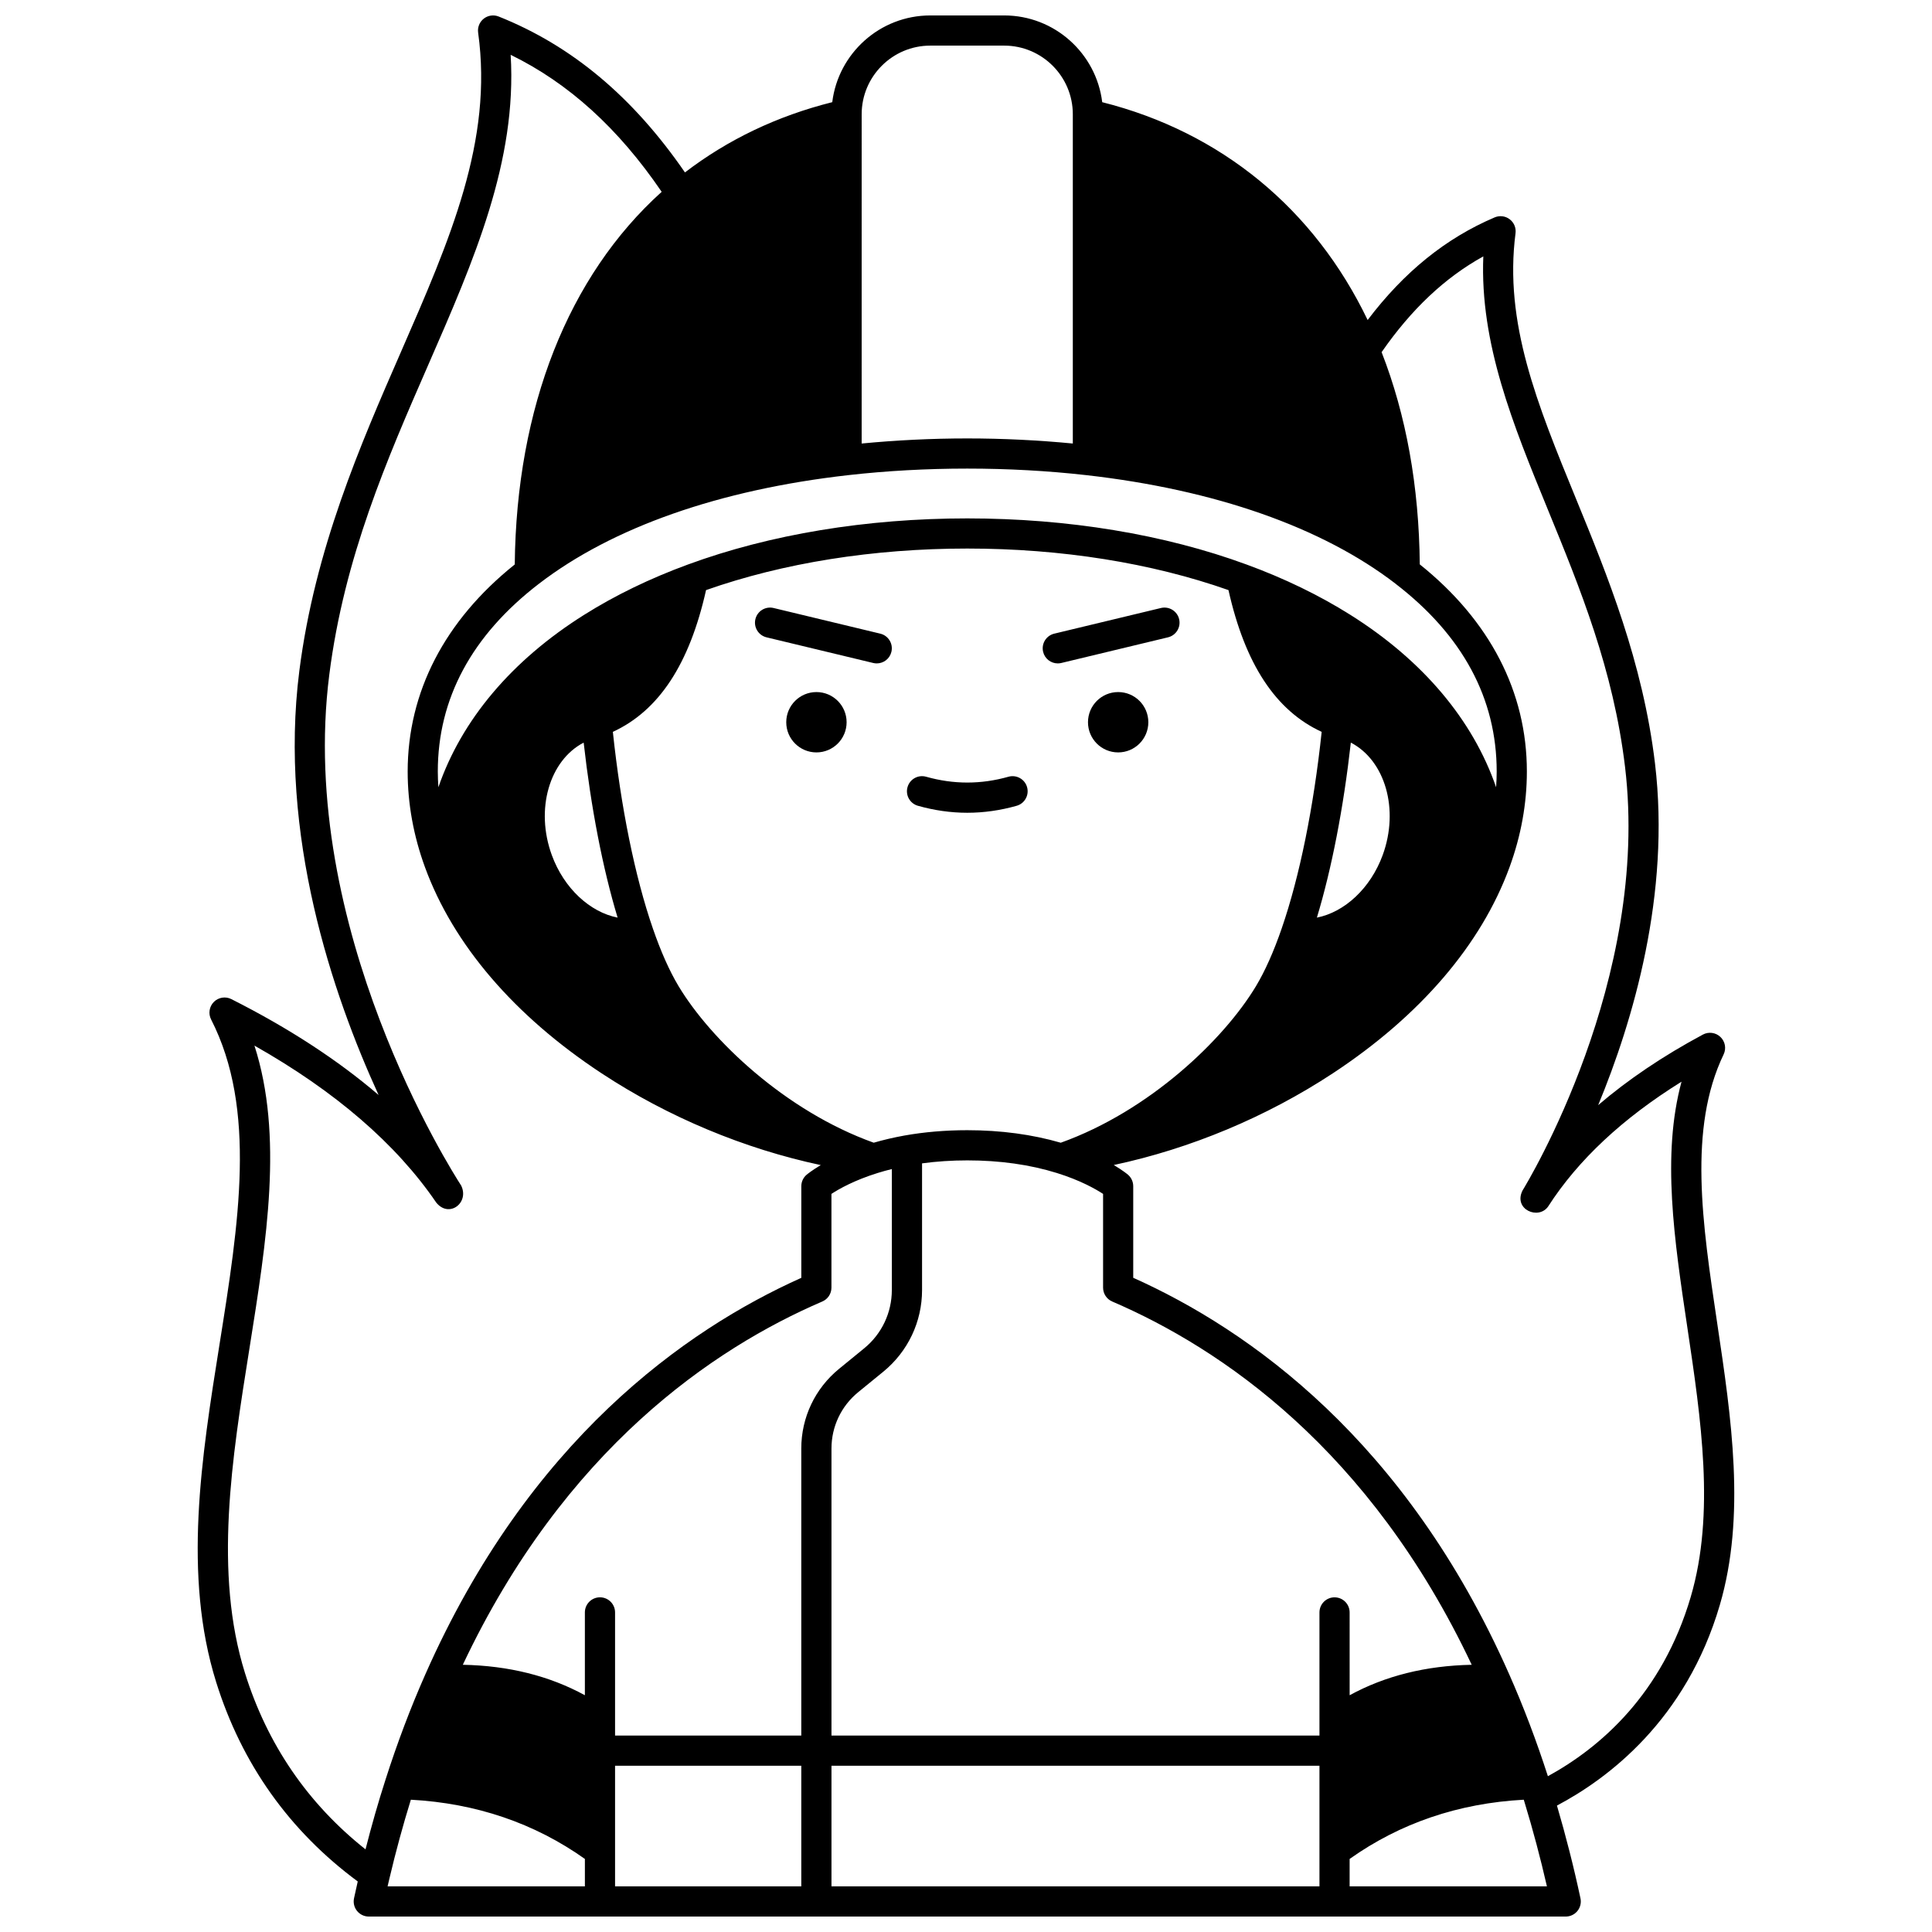 <?xml version="1.0" encoding="UTF-8"?>
<!-- Uploaded to: SVG Find, www.svgrepo.com, Generator: SVG Find Mixer Tools -->
<svg width="800px" height="800px" version="1.1" viewBox="144 144 512 512" xmlns="http://www.w3.org/2000/svg">
 <defs>
  <clipPath id="a">
   <path d="m196 148.09h408v503.81h-408z"/>
  </clipPath>
 </defs>
 <path d="m448.32 335.4c0 4.418-3.578 7.996-7.996 7.996s-7.996-3.578-7.996-7.996c0-4.418 3.578-7.996 7.996-7.996s7.996 3.578 7.996 7.996"/>
 <path d="m368.36 335.4c0 4.418-3.582 7.996-7.996 7.996-4.418 0-8-3.578-8-7.996 0-4.418 3.582-7.996 8-7.996 4.414 0 7.996 3.578 7.996 7.996"/>
 <path d="m387.26 357.54c4.344 1.227 8.746 1.852 13.082 1.852 4.34 0 8.738-0.621 13.082-1.852 2.125-0.602 3.359-2.809 2.762-4.934-0.602-2.125-2.809-3.359-4.934-2.762-7.269 2.055-14.543 2.055-21.816 0-2.125-0.602-4.336 0.633-4.934 2.762-0.602 2.125 0.633 4.336 2.758 4.934z"/>
 <path d="m347.14 312.9 28.27 6.797c0.312 0.074 0.629 0.113 0.938 0.113 1.805 0 3.445-1.23 3.883-3.066 0.516-2.148-0.805-4.305-2.953-4.82l-28.27-6.797c-2.144-0.516-4.305 0.805-4.82 2.953-0.516 2.144 0.809 4.301 2.953 4.82z"/>
 <path d="m424.32 319.81c0.309 0 0.625-0.035 0.938-0.113l28.27-6.797c2.148-0.516 3.469-2.676 2.953-4.82-0.516-2.148-2.676-3.469-4.82-2.953l-28.27 6.797c-2.148 0.516-3.469 2.676-2.953 4.82 0.438 1.836 2.078 3.066 3.883 3.066z"/>
 <g clip-path="url(#a)">
  <path d="m599.08 494.69c-3.969-26.555-7.719-51.633 1.699-71.262 0.75-1.559 0.41-3.426-0.844-4.621-1.25-1.195-3.129-1.449-4.652-0.633-10.598 5.688-19.859 11.941-27.75 18.699 9.242-22.332 19.195-55.91 15.059-90.551-3.215-26.887-12.656-49.938-20.988-70.273-10.223-24.957-19.055-46.512-15.973-70.246 0.184-1.422-0.406-2.832-1.551-3.699-1.141-0.867-2.66-1.055-3.981-0.492-12.918 5.496-23.98 14.426-33.66 27.195-14.176-29.5-38.859-49.801-70.34-57.727-1.578-12.934-12.625-22.988-25.98-22.988h-19.574c-13.355 0-24.402 10.051-25.988 22.984-14.582 3.656-27.676 9.914-39.035 18.621-13.805-20.047-29.988-33.59-49.371-41.32-1.324-0.527-2.824-0.312-3.945 0.566-1.121 0.879-1.691 2.285-1.496 3.695 3.977 28.688-7.375 54.676-20.516 84.77-10.664 24.418-22.75 52.094-26.863 84.352-5.543 43.461 8.754 85.695 21.004 112.43-10.812-9.258-23.848-17.758-39.027-25.414-1.543-0.781-3.414-0.477-4.637 0.75-1.219 1.227-1.512 3.102-0.727 4.641 12.164 23.781 7.34 54.031 2.238 86.055-4.797 30.086-9.754 61.199-0.895 89.562 6.781 21.68 19.41 39.43 37.52 52.824-0.359 1.57-0.688 3.055-0.988 4.469-0.25 1.18 0.043 2.41 0.805 3.348 0.758 0.938 1.902 1.484 3.109 1.484h317.2c1.207 0 2.352-0.547 3.109-1.484 0.758-0.938 1.055-2.172 0.801-3.352-1.777-8.324-3.879-16.559-6.234-24.574 13.426-7.09 34.191-22.574 43.156-53.137 6.938-23.68 3.062-49.598-0.684-74.668zm-226.73-320.41c0-10.031 8.16-18.191 18.191-18.191h19.574c10.031 0 18.191 8.16 18.191 18.191v87.258c-9.121-0.879-18.5-1.348-27.98-1.348-9.477 0-18.855 0.473-27.98 1.348zm-3.547 95.637c10.199-1.152 20.809-1.734 31.531-1.734 10.723 0 21.332 0.582 31.527 1.734 34.176 3.871 62.527 13.82 81.98 28.777v0.012c17.781 13.664 26.797 30.41 26.797 49.77 0 1.383-0.062 2.769-0.156 4.156-6.129-17.793-19.379-33.605-38.66-45.715-8.223-5.172-17.465-9.652-27.469-13.312-21.754-7.996-47.352-12.223-74.023-12.223s-52.266 4.227-74.016 12.219c-10.012 3.664-19.254 8.145-27.473 13.312-19.281 12.113-32.535 27.926-38.664 45.719-0.094-1.387-0.156-2.773-0.156-4.156 0-19.359 9.016-36.105 26.797-49.77 19.457-14.957 47.805-24.918 81.984-28.789zm-62.391 68.035c12.207-5.625 20.309-17.973 24.699-37.57 20.438-7.199 44.312-11.012 69.223-11.012 24.91 0 48.777 3.809 69.223 11.012 4.391 19.594 12.492 31.945 24.699 37.57-2.125 19.988-5.859 38.395-10.594 52.098-2.109 6.121-4.398 11.254-6.797 15.262-8.539 14.227-28.289 33.121-51.754 41.523-7.551-2.191-15.871-3.32-24.777-3.32-5.809 0-11.422 0.48-16.691 1.422-2.844 0.512-5.555 1.152-8.098 1.891-23.457-8.406-43.203-27.297-51.738-41.516-2.398-4.008-4.688-9.145-6.797-15.266-4.742-13.707-8.48-32.129-10.598-52.094zm1.262 49.227c-7.348-1.453-14.227-7.769-17.445-16.586-4.43-12.129-0.633-25.07 8.449-29.793 1.941 17.285 5.066 33.391 8.996 46.379zm194.31-46.379c9.078 4.711 12.879 17.656 8.449 29.793-3.223 8.816-10.094 15.133-17.445 16.586 3.93-12.98 7.055-29.078 8.996-46.379zm-261.12 293.3c-15.277-12.109-26.02-27.785-31.938-46.707-8.301-26.574-3.492-56.742 1.16-85.918 4.617-28.961 9.008-56.523 1.344-80.375 21.406 12.109 37.586 26.066 48.176 41.59 3.402 4.231 8.844 0.039 6.602-4.512-2.367-3.644-43.512-68.18-34.941-135.4 3.965-31.121 15.301-57.07 26.258-82.16 12.07-27.637 23.52-53.859 21.805-82.09 15.383 7.516 28.539 19.469 40.02 36.309-24.762 22.32-38.516 57.168-38.934 98.75-18.574 14.867-28.379 33.809-28.379 54.898 0 8.5 1.547 17.039 4.602 25.375 7.5 20.492 23.68 39.367 46.793 54.582 17.609 11.594 37.828 20.012 58.082 24.32-2.391 1.422-3.644 2.465-3.75 2.555-0.895 0.758-1.406 1.875-1.406 3.047v24.277c-30.836 13.816-72.273 43.168-99.621 105.04-3.93 8.879-7.484 18.277-10.566 27.934-1.918 5.945-3.691 12.148-5.305 18.492zm58.137 9.801h-52.285c0.152-0.664 0.312-1.348 0.48-2.055 1.688-7.168 3.602-14.172 5.684-20.902 17.266 0.934 32.758 6.211 46.121 15.695zm57.348 0h-49.352v-31.957h49.352zm0-116.04v76.082h-49.352v-32.637c0-2.207-1.789-4-4-4-2.207 0-4 1.789-4 4v21.949c-9.375-5.125-20.203-7.836-32.348-8.07 27-57.176 66.473-83.891 95.273-96.273 1.469-0.629 2.418-2.074 2.418-3.672v-24.844c1.984-1.301 6.059-3.621 12.27-5.547 1.195-0.375 2.445-0.715 3.734-1.035v32.059c0 6.004-2.668 11.633-7.316 15.438l-6.668 5.449c-6.359 5.191-10.012 12.887-10.012 21.102zm137.32 116.04h-129.32v-31.957h129.32zm4-76.59c-2.207 0-4 1.789-4 4v32.637h-129.32v-76.082c0-5.805 2.578-11.242 7.078-14.918l6.672-5.449c6.516-5.332 10.254-13.215 10.254-21.629v-33.566c3.836-0.52 7.848-0.789 11.984-0.789 8.617 0 16.598 1.121 23.727 3.34 6.211 1.926 10.281 4.25 12.262 5.543v24.844c0 1.598 0.953 3.043 2.418 3.672 28.801 12.383 68.27 39.098 95.273 96.273-12.145 0.234-22.973 2.945-32.348 8.07l-0.004-21.949c0-2.207-1.789-3.996-3.996-3.996zm3.996 76.59v-7.262c13.371-9.488 28.867-14.762 46.145-15.695l0.199 0.645c2.211 7.246 4.203 14.73 5.941 22.312zm90.426-76.797c-7.594 25.891-24.039 40.031-37.883 47.609-3.016-9.348-6.465-18.449-10.27-27.047-27.344-61.867-68.785-91.219-99.621-105.04v-24.281c0-1.172-0.516-2.285-1.406-3.047-0.105-0.09-1.355-1.133-3.75-2.555 20.254-4.309 40.469-12.727 58.082-24.32 23.113-15.215 39.297-34.09 46.793-54.582 3.055-8.34 4.602-16.875 4.602-25.375 0-21.086-9.805-40.031-28.379-54.898-0.199-20.66-3.602-39.559-10.117-56.242 7.914-11.398 16.785-19.762 26.953-25.379-0.938 23.062 7.856 44.523 17.113 67.121 8.535 20.836 17.363 42.379 20.449 68.191 6.734 56.355-25.824 110.06-27.215 112.32l0.004 0.004c-2.383 4.941 4.285 7.797 6.836 4.141 7.883-12.281 19.742-23.371 35.34-33.059-5.273 19.496-1.941 41.801 1.555 65.199 3.617 24.215 7.356 49.25 0.914 71.238z"/>
 </g>
</svg>